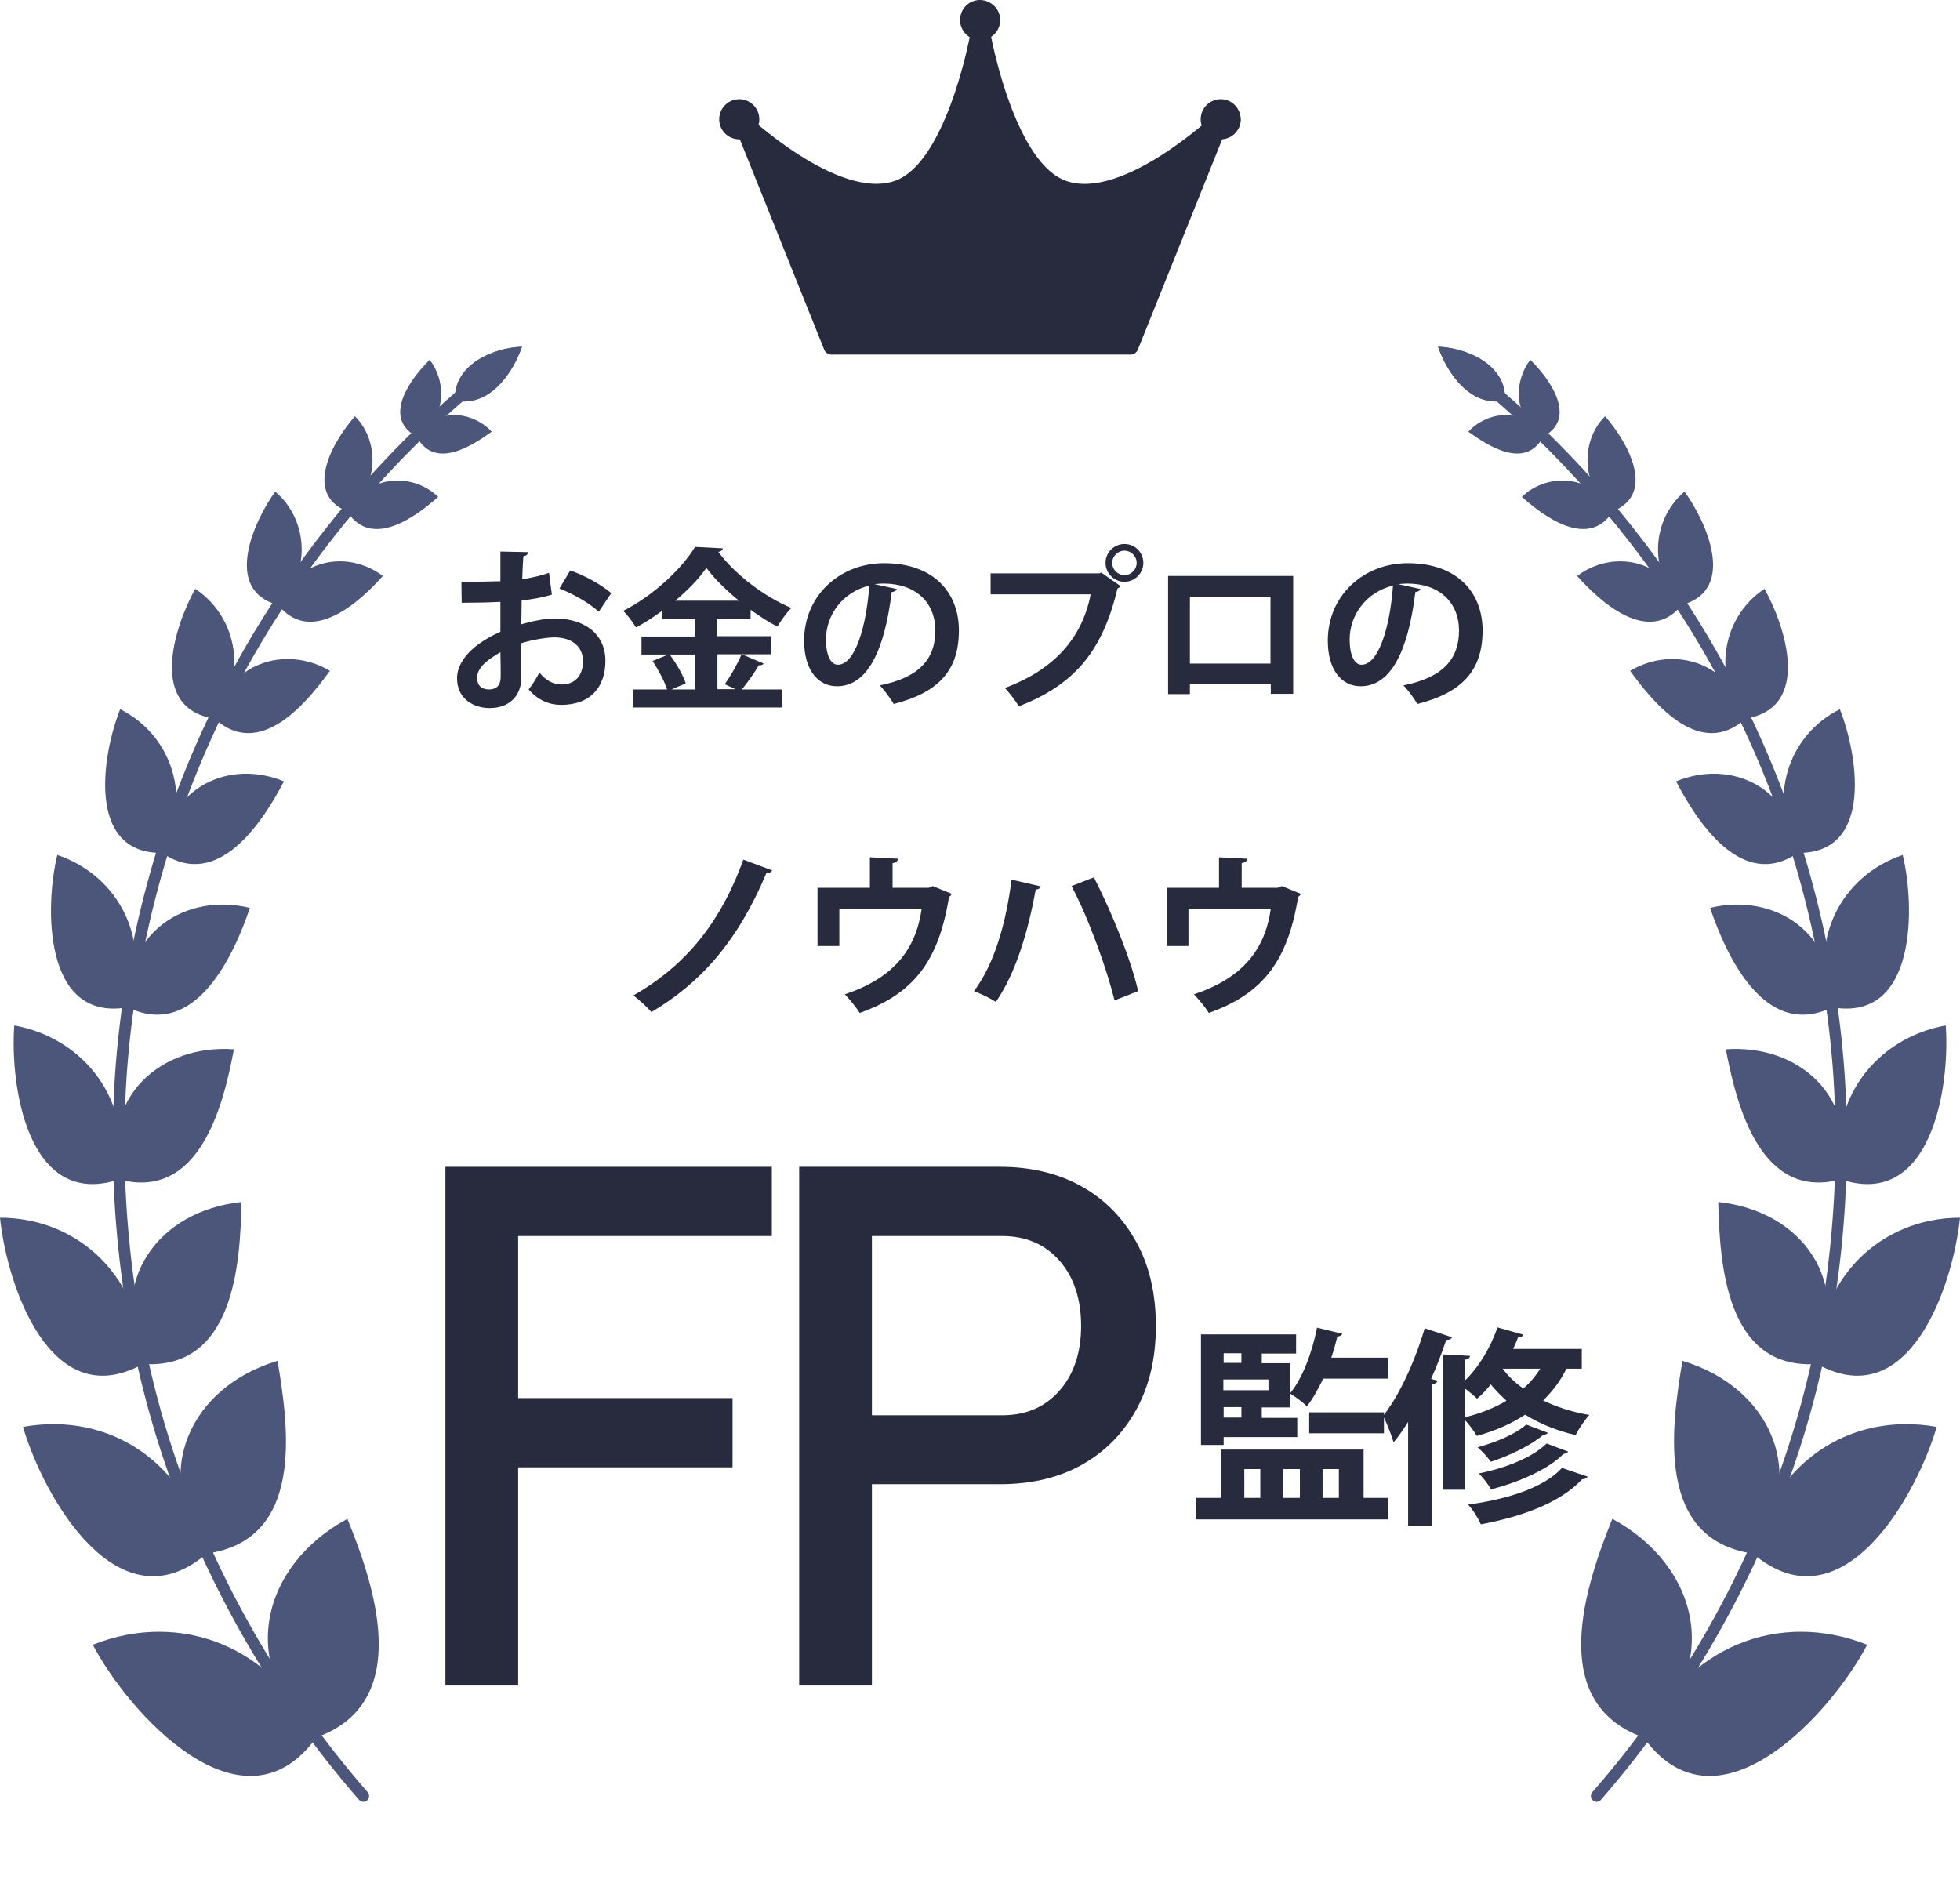 <?xml version="1.0" encoding="utf-8"?>
<!-- Generator: Adobe Illustrator 27.8.1, SVG Export Plug-In . SVG Version: 6.00 Build 0)  -->
<svg version="1.1" id="レイヤー_1" xmlns="http://www.w3.org/2000/svg" xmlns:xlink="http://www.w3.org/1999/xlink" x="0px"
	 y="0px" viewBox="0 0 673.7 647.4" style="enable-background:new 0 0 673.7 647.4;" xml:space="preserve">
<style type="text/css">
	.st0{fill:#272B3D;}
	.st1{fill:#4C567A;}
	.st2{display:none;}
	.st3{display:inline;fill:#272B3D;}
</style>
<g>
	<g>
		<path class="st0" d="M421.1,38.7c-1-0.7-2.4-0.6-3.3,0.3c-0.3,0.3-31.8,30-51.3,23.2c-16.8-5.8-25.5-45.4-26.9-55.6
			c0,0,0-0.1,0-0.1c-0.2-1.3-1.3-2.2-2.6-2.2h0c0,0,0,0,0,0c-1.3,0-2.4,0.9-2.6,2.2c0,0,0,0.1,0,0.1c-1.4,10.3-10.2,49.9-26.9,55.6
			c-19.6,6.7-51-22.9-51.3-23.2c-0.9-0.9-2.3-1-3.3-0.3c-1,0.7-1.4,2-1,3.2l31.4,78.3c0.4,1,1.4,1.7,2.5,1.7h102.8
			c1.1,0,2.1-0.7,2.5-1.7l31.4-78.3C422.5,40.7,422.1,39.4,421.1,38.7z"/>
		<g>
			<path class="st0" d="M297.5,99.5c0,2.3-1.9,4.2-4.2,4.2s-4.2-1.9-4.2-4.2s1.9-4.2,4.2-4.2S297.5,97.1,297.5,99.5z"/>
			<path class="st0" d="M319.3,99.5c0,2.3-1.9,4.2-4.2,4.2s-4.2-1.9-4.2-4.2s1.9-4.2,4.2-4.2S319.3,97.1,319.3,99.5z"/>
			<path class="st0" d="M341,99.5c0,2.3-1.9,4.2-4.2,4.2s-4.2-1.9-4.2-4.2s1.9-4.2,4.2-4.2S341,97.1,341,99.5z"/>
			<g>
				<path class="st0" d="M336.8,0C333,0,330,3.1,330,6.9s3.1,6.9,6.9,6.9c3.8,0,6.9-3.1,6.9-6.9S340.6,0,336.8,0z"/>
				<path class="st0" d="M254.1,34.1c-3.8,0-6.9,3.1-6.9,6.9c0,3.8,3.1,6.9,6.9,6.9c3.8,0,6.9-3.1,6.9-6.9
					C261,37.2,257.9,34.1,254.1,34.1z"/>
				<path class="st0" d="M419.6,34.1c-3.8,0-6.9,3.1-6.9,6.9c0,3.8,3.1,6.9,6.9,6.9s6.9-3.1,6.9-6.9
					C426.4,37.2,423.4,34.1,419.6,34.1z"/>
			</g>
			<path class="st0" d="M362.8,99.5c0,2.3-1.9,4.2-4.2,4.2s-4.2-1.9-4.2-4.2s1.9-4.2,4.2-4.2S362.8,97.1,362.8,99.5z"/>
			<path class="st0" d="M384.5,99.5c0,2.3-1.9,4.2-4.2,4.2c-2.3,0-4.2-1.9-4.2-4.2s1.9-4.2,4.2-4.2
				C382.7,95.2,384.5,97.1,384.5,99.5z"/>
		</g>
	</g>
	<g>
		<g>
			<g>
				<path class="st1" d="M156.4,137.7c11.9,2.4,19.9-9.5,23-18.5C169.7,119.5,155.7,125.3,156.4,137.7z"/>
				<g>
					<path class="st1" d="M142.9,149.9c12.1-7.2,9.6-20.2,4.8-26.2C141.5,129.7,131.2,143.3,142.9,149.9z"/>
					<path class="st1" d="M119.1,175.7c11-7.6,11.7-23.9,2.9-32.6C114.9,151.1,104,169.3,119.1,175.7z"/>
					<path class="st1" d="M95.3,207.9c11.9-10.8,10.7-29.3-0.7-38.9C87.4,178.9,76.5,202.6,95.3,207.9z"/>
					<path class="st1" d="M73.4,247c12.1-14.4,8.1-35.1-6.3-44.6C59.9,215.5,50.9,243.2,73.4,247z"/>
					<path class="st1" d="M55.4,293.2c11.1-18.2,3.7-40.6-14.1-49.4C35.3,258.8,29.4,293.2,55.4,293.2z"/>
					<path class="st1" d="M43.7,346.3c8.8-22.7-2.7-45.2-24-52.4C15.5,310.9,14.6,351.2,43.7,346.3z"/>
					<path class="st1" d="M40.7,405.5c5.4-27.1-11.9-48.7-35.8-53C3.4,373.4,9.6,415.6,40.7,405.5z"/>
					<path class="st1" d="M48.9,469c0.4-28.9-21.3-50.4-48.9-50.4C2.4,441.9,17.3,486.3,48.9,469z"/>
					<path class="st1" d="M70.9,534.2c-6.3-31-33-49.1-63-43.7C15.2,515.2,40.8,559.7,70.9,534.2z"/>
					<path class="st1" d="M108.5,597.6c-14-31.3-46.2-44.3-76.6-32.2C44,588.5,83,632.3,108.5,597.6z"/>
				</g>
			</g>
			<g>
				<path class="st1" d="M124.9,619.4c-0.6,0-1.1-0.2-1.5-0.7c-29.4-33.7-52.5-73.8-66.8-116c-14.1-41.5-20-87.4-17.1-132.7
					c3-44.9,15.1-89.5,35-129.2c19.7-39.7,48-76.3,81.9-105.8c0.8-0.7,2.1-0.6,2.8,0.2c0.7,0.8,0.6,2.1-0.2,2.8
					c-33.5,29.2-61.5,65.3-81,104.6C58.4,281.9,46.5,326,43.5,370.3c-2.9,44.8,3,90.2,16.9,131.2c14.1,41.6,36.9,81.3,66,114.6
					c0.7,0.8,0.6,2.1-0.2,2.8C125.8,619.3,125.4,619.4,124.9,619.4z"/>
				<path class="st1" d="M156.4,137.7c-0.7-12.4,13.4-18.2,23-18.5C176.3,128.2,168.3,140.1,156.4,137.7z"/>
				<g>
					<path class="st1" d="M143.3,150.3c7.9-12.1,20.8-7.5,25.7-1.9C162.2,153.3,149.6,161.5,143.3,150.3z"/>
					<path class="st1" d="M119.5,176.1c6-12.7,22-14.1,31.1-5.3C142.9,177.7,127.9,188.7,119.5,176.1z"/>
					<path class="st1" d="M95.8,208.2c5.6-16,23.6-19.4,35.8-10.2C123.7,206.9,107.2,221.9,95.8,208.2z"/>
					<path class="st1" d="M73.9,247.2c4.3-19.4,24.3-25.6,39.5-16.6C105,242.2,89.3,260.9,73.9,247.2z"/>
					<path class="st1" d="M55.9,293.3c1.8-22.6,22.8-32.5,41.7-24.7C90.4,282.4,75,306.3,55.9,293.3z"/>
					<path class="st1" d="M44.2,346.4c-2.1-25.6,19.6-39.7,41.7-34.3C80.5,328,67.4,357.4,44.2,346.4z"/>
					<path class="st1" d="M41.2,405.5c-7-28.7,14.4-46.6,39.2-44.8C76.8,379.9,68.7,412.6,41.2,405.5z"/>
					<path class="st1" d="M49.4,468.9c-12.8-28.6,5-52.7,33.6-55.7C82.6,435.1,80.2,470.7,49.4,468.9z"/>
					<path class="st1" d="M71.4,534c-20.1-27.6-5.9-57.3,24-66.2C99.4,491.4,104.4,529.1,71.4,534z"/>
					<path class="st1" d="M108.9,597.2c-27.7-24.7-19.1-59.1,10.5-75.1C128.7,544.9,142.3,585.1,108.9,597.2z"/>
				</g>
			</g>
		</g>
		<g>
			<g>
				<path class="st1" d="M517.3,137.7c0.7-12.4-13.4-18.2-23-18.5C497.4,128.2,505.4,140.1,517.3,137.7z"/>
				<g>
					<path class="st1" d="M530.4,150.3c-7.9-12.1-20.8-7.5-25.7-1.9C511.5,153.3,524.1,161.5,530.4,150.3z"/>
					<path class="st1" d="M554.2,176.1c-6-12.7-22-14.1-31.1-5.3C530.8,177.7,545.8,188.7,554.2,176.1z"/>
					<path class="st1" d="M577.9,208.2c-5.6-16-23.6-19.4-35.8-10.2C550,206.9,566.5,221.9,577.9,208.2z"/>
					<path class="st1" d="M599.8,247.2c-4.3-19.4-24.3-25.6-39.5-16.6C568.7,242.2,584.4,260.9,599.8,247.2z"/>
					<path class="st1" d="M617.8,293.3c-1.8-22.6-22.8-32.5-41.7-24.7C583.3,282.4,598.7,306.3,617.8,293.3z"/>
					<path class="st1" d="M629.5,346.4c2.1-25.6-19.6-39.7-41.7-34.3C593.2,328,606.3,357.4,629.5,346.4z"/>
					<path class="st1" d="M632.4,405.5c7-28.7-14.4-46.6-39.2-44.8C596.9,379.9,605,412.6,632.4,405.5z"/>
					<path class="st1" d="M624.2,468.9c12.8-28.6-5-52.7-33.6-55.7C591.1,435.1,593.5,470.7,624.2,468.9z"/>
					<path class="st1" d="M602.3,534c20.1-27.6,5.9-57.3-24-66.2C574.3,491.4,569.3,529.1,602.3,534z"/>
					<path class="st1" d="M564.7,597.2c27.7-24.7,19.1-59.1-10.5-75.1C545,544.9,531.4,585.1,564.7,597.2z"/>
				</g>
			</g>
			<g>
				<path class="st1" d="M548.8,619.4c-0.5,0-0.9-0.2-1.3-0.5c-0.8-0.7-0.9-2-0.2-2.8c29.1-33.3,51.9-73,66-114.6
					c13.9-41,19.8-86.4,16.9-131.2c-3-44.3-14.9-88.5-34.6-127.6c-19.5-39.3-47.5-75.4-81-104.6c-0.8-0.7-0.9-2-0.2-2.8
					c0.7-0.8,2-0.9,2.8-0.2c33.9,29.5,62.2,66.1,81.9,105.8c19.9,39.6,32,84.3,35,129.2c2.9,45.3-3,91.2-17.1,132.7
					c-14.3,42.1-37.4,82.2-66.8,116C549.9,619.2,549.3,619.4,548.8,619.4z"/>
				<path class="st1" d="M517.3,137.7c-11.9,2.4-19.9-9.5-23-18.5C503.9,119.5,518,125.3,517.3,137.7z"/>
				<g>
					<path class="st1" d="M530.8,149.9c-12.1-7.2-9.6-20.2-4.8-26.2C532.2,129.7,542.4,143.3,530.8,149.9z"/>
					<path class="st1" d="M554.6,175.7c-11-7.6-11.7-23.9-2.9-32.6C558.8,151.1,569.7,169.3,554.6,175.7z"/>
					<path class="st1" d="M578.3,207.9c-11.9-10.8-10.7-29.3,0.7-38.9C586.3,178.9,597.2,202.6,578.3,207.9z"/>
					<path class="st1" d="M600.2,247c-12.1-14.4-8.1-35.1,6.3-44.6C613.8,215.5,622.7,243.2,600.2,247z"/>
					<path class="st1" d="M618.3,293.2c-11.1-18.2-3.7-40.6,14.1-49.4C638.4,258.8,644.3,293.2,618.3,293.2z"/>
					<path class="st1" d="M630,346.3c-8.8-22.7,2.7-45.2,24-52.4C658.2,310.9,659.1,351.2,630,346.3z"/>
					<path class="st1" d="M633,405.5c-5.4-27.1,11.9-48.7,35.8-53C670.3,373.4,664,415.6,633,405.5z"/>
					<path class="st1" d="M624.8,469c-0.4-28.9,21.3-50.4,48.9-50.4C671.3,441.9,656.4,486.3,624.8,469z"/>
					<path class="st1" d="M602.7,534.2c6.3-31,33-49.1,63-43.7C658.4,515.2,632.9,559.7,602.7,534.2z"/>
					<path class="st1" d="M565.2,597.6c14-31.3,46.2-44.3,76.6-32.2C629.7,588.5,590.7,632.3,565.2,597.6z"/>
				</g>
			</g>
		</g>
	</g>
</g>
<g>
	<path class="st0" d="M189.7,204.4c-3,0.9-6.4,1.6-10.4,2c0,2.8-0.1,5.7-0.1,8.2c4.1-1.2,8.3-2,11.5-2c9.8,0,17.4,5,17.4,14.6
		c0,8.7-4.9,15.1-15.2,15.1c-4.1,0-8-1.6-11.2-5.3c1.3-1.6,2.7-3.9,3.7-5.8c2.2,2.7,4.8,4.1,7.6,4.1c4.9,0,7.4-3.4,7.4-8
		c0-4.8-3.5-8.2-9.9-8.2c-3.2,0.1-7.4,0.8-11.3,2v11.9c0,5.5-3.5,10.4-10.9,10.4c-5.2,0-11.2-2.9-11.2-10.3c0-4.1,2.8-8.3,7.3-11.6
		c2.2-1.6,4.8-3.1,7.6-4.3v-10.3c-4,0.2-8.4,0.3-13.3,0.3l-0.1-7.2c5,0,9.4-0.1,13.4-0.2v-10.2l9.5,0.2c0,0.7-0.6,1.3-1.6,1.4
		c-0.2,2.3-0.3,5.1-0.4,7.9c3.4-0.5,6.5-1.2,9.2-2.2L189.7,204.4z M172,224.2c-3.5,2.1-8,4.8-8,8.8c0,2.5,1.4,4,4.1,4
		c2.5,0,4-1.4,4-4.3C172.1,231.3,172.1,227.7,172,224.2z M205.8,210.3c-3.2-3-8.7-6.1-13.5-8l3.7-6.2c5.2,1.8,10.7,4.9,14.1,7.8
		L205.8,210.3z"/>
	<path class="st0" d="M255.2,225l7.3,3.1c-0.3,0.4-0.9,0.7-1.7,0.6c-1.4,2.5-3.8,5.8-5.8,8.3h13.7v6.2h-51.2V237h11.8
		c-0.9-2.8-3-6.8-5-9.8l5.4-2.2h-9.2v-6.2h18.4v-6h-11.2v-2.9c-2.9,2.1-5.9,4.1-9.1,5.8c-1-1.7-2.9-4.3-4.4-5.7
		c10.3-5.2,20.2-14.5,24.7-22l9.6,0.5c-0.2,0.6-0.7,1.1-1.6,1.2c5.8,7.9,16,15.5,25.1,19.3c-1.8,1.8-3.5,4.3-4.8,6.4
		c-3.1-1.6-6.2-3.6-9.2-5.8v3.1h-11.6v6h18.7v6.2H255.2z M238.9,225h-8.7c2.3,3.1,4.6,7.1,5.5,9.9l-4.9,2.1h8V225z M254,206.5
		c-4.5-3.7-8.5-7.6-11.2-11.3c-2.5,3.7-6.3,7.6-10.7,11.3H254z M249.1,235.2c2-2.7,4.4-7,5.8-10.3h-8.3v12h6.2L249.1,235.2z"/>
	<path class="st0" d="M308.3,202.5c-0.2,0.5-1,1-1.8,1c-2.5,20.5-8.5,32.4-18.8,32.4c-6.5,0-11.3-5.5-11.3-15.7
		c0-15.4,12.2-26.6,27.5-26.6c17,0,25.7,10.1,25.7,23.1c0,14.1-7.3,21.4-22.4,25.3c-1.1-1.8-2.8-4.3-4.8-6.4
		c13.7-2.7,19.1-9.2,19.1-18.8c0-9.7-6.7-16.2-17.8-16.2c-1.1,0-2,0.1-3.1,0.2L308.3,202.5z M298.8,201.3
		c-9.1,2.2-14.9,10-14.9,18.6c0,5,1.5,8.6,4.1,8.6C293.9,228.5,297.8,215.4,298.8,201.3z"/>
	<path class="st0" d="M340.5,197.1H378l0.5-0.3l6.7,4.7c-0.3,0.3-0.6,0.6-1.1,0.8c-5.3,22.4-15.5,33.3-33.9,40.5
		c-1.1-1.9-3.3-4.7-4.8-6.3c16.3-6.1,26.4-16.5,29.5-32.2h-34.4V197.1z M386.5,187c3.6,0,6.5,2.9,6.5,6.5c0,3.5-2.9,6.5-6.5,6.5
		c-3.5,0-6.5-2.9-6.5-6.5C380,189.8,383,187,386.5,187z M390.7,193.5c0-2.3-1.9-4.2-4.2-4.2c-2.3,0-4.2,1.9-4.2,4.2
		c0,2.3,1.9,4.2,4.2,4.2C388.9,197.7,390.7,195.7,390.7,193.5z"/>
	<path class="st0" d="M444.5,198.1v40.4h-7.7v-3.4H409v3.5h-7.5v-40.6H444.5z M436.7,228.1v-23H409v23H436.7z"/>
	<path class="st0" d="M488.3,202.5c-0.2,0.5-1,1-1.8,1c-2.5,20.5-8.5,32.4-18.8,32.4c-6.5,0-11.3-5.5-11.3-15.7
		c0-15.4,12.2-26.6,27.5-26.6c17,0,25.7,10.1,25.7,23.1c0,14.1-7.3,21.4-22.4,25.3c-1.1-1.8-2.8-4.3-4.8-6.4
		c13.7-2.7,19.1-9.2,19.1-18.8c0-9.7-6.7-16.2-17.8-16.2c-1.1,0-2,0.1-3.1,0.2L488.3,202.5z M478.8,201.3
		c-9.1,2.2-14.9,10-14.9,18.6c0,5,1.5,8.6,4.1,8.6C473.9,228.5,477.8,215.4,478.8,201.3z"/>
	<path class="st0" d="M265.4,299.2c-0.3,0.7-1.3,1-2,1c-10,23.8-22.9,37.9-39.5,47.7c-1.3-1.5-4.1-4.2-6.2-5.7
		c15.7-9,29.1-22.5,37.8-46.7L265.4,299.2z"/>
	<path class="st0" d="M299,294.7l9.7,0.5c-0.1,0.7-0.7,1.4-1.9,1.5v8.5h12.4l1.4-0.6l6.6,2.7c-0.2,0.3-0.5,0.7-1,1
		c-3.5,21.7-11.8,33.2-30.7,39.9c-1-1.7-3.5-4.7-5.1-6.4c16.7-5.6,24.4-15.3,26.4-29.4h-28.3v12.8H281v-20h18V294.7z"/>
	<path class="st0" d="M357.7,304.7c-0.2,0.7-0.7,1-1.7,1.1c-2.5,13.7-6.6,28.4-13.7,38.6c-2.2-1.4-5.2-2.8-7.5-3.7
		c7.1-9.5,11-23.5,12.9-38.3L357.7,304.7z M376,301.6c6.2,12.1,12.8,28.4,15.2,39.1l-8.1,3.2c-2.6-10.6-8.9-28.3-14.8-39.3
		L376,301.6z"/>
	<path class="st0" d="M419,294.7l9.7,0.5c-0.1,0.7-0.7,1.4-1.9,1.5v8.5h12.4l1.4-0.6l6.6,2.7c-0.2,0.3-0.5,0.7-1,1
		c-3.5,21.7-11.8,33.2-30.7,39.9c-1-1.7-3.5-4.7-5.1-6.4c16.7-5.6,24.4-15.3,26.4-29.4h-28.3v12.8H401v-20h18V294.7z"/>
</g>
<g>
	<path class="st0" d="M153.1,579.4V401.1h25v178.3H153.1z M165.3,424.9v-23.8h100v23.8H165.3z M165.3,504.4v-23.8h86.5v23.8H165.3z"
		/>
	<path class="st0" d="M274.7,579.4V401.1h25v178.3H274.7z M287.5,510.3v-23.8h57c8.2,0,14.7-2.8,19.7-8.5c4.9-5.6,7.4-13,7.4-22.2
		c0-9.3-2.5-16.8-7.4-22.4c-4.9-5.6-11.5-8.5-19.7-8.5h-57v-23.8h56.2c10.8,0,20.2,2.3,28.2,6.8c8,4.5,14.2,10.9,18.7,19.1
		c4.5,8.2,6.7,17.8,6.7,28.8c0,11-2.2,20.5-6.7,28.7c-4.5,8.2-10.7,14.5-18.7,19c-8,4.5-17.4,6.7-28.2,6.7H287.5z"/>
	<path class="st0" d="M468.7,498.3v16.6h8.4v7.4H411v-7.4h8.6v-16.6H468.7z M420.6,493.9v2.8h-7.8v-38h32.7v6.6h-11.8v3.3h9.6v15.2
		h-9.6v3.6h12.2v6.6H420.6z M426.7,465.2h-6.1v3.3h6.1V465.2z M436,477.9v-3.7h-15.5v3.7H436z M426.7,487.3v-3.6h-6.1v3.6H426.7z
		 M427.7,505v9.9h5.5V505H427.7z M446.8,505h-5.7v9.9h5.7V505z M461.4,458.5c-0.3,0.6-0.9,0.9-1.7,0.9c-0.6,2.4-1.3,4.9-2.1,7.3
		h19.6v7.2h-22.4c-1.7,3.6-3.5,6.9-5.6,9.5c-1.3-1.3-4-3.3-5.8-4.4c4.2-5,7.6-14,9.3-22.6L461.4,458.5z M475.7,485.5v7.2H450v-7.2
		H475.7z M460.2,505h-5.6v9.9h5.6V505z"/>
	<path class="st0" d="M484,488.8c-1.6,2.5-3.2,4.9-5,7c-0.6-2.2-2.5-7-3.6-9.1c5.5-6.8,10.9-18.6,14.3-30.1l9.4,3.1
		c-0.3,0.6-0.9,0.9-2,0.9c-1.5,4.5-3.2,9-5.2,13.4l2.2,0.6c-0.1,0.6-0.7,1.1-1.9,1.3v48.5H484V488.8z M543.8,470.5h-5.4
		c-2,4.2-4.8,7.8-8,10.9c4.5,2.2,9.9,4,15.9,5c-1.5,1.6-3.7,4.8-4.7,6.9c-6.7-1.5-12.5-4-17.4-7c-4.8,3.2-10.4,5.6-16.6,7.3
		c-0.8-1.5-2.7-4-4.1-5.5v24H496v-46.5l9.3,0.5c-0.1,0.6-0.6,1.2-1.8,1.3v7.2c4.7-4.5,8.9-11.4,11.2-18.3l8.9,2.5
		c-0.2,0.7-1,0.9-1.8,0.9c-0.5,1.4-1.1,2.7-1.7,4h23.6V470.5z M503.5,487.2c5.3-1.3,10.2-3.2,14.3-5.7c-2-1.8-3.8-3.7-5.4-5.6
		c-1.4,1.8-3,3.5-4.7,4.9c-1-1-2.7-2.4-4.2-3.5V487.2z M545.7,507.6c-0.2,0.5-0.9,0.9-1.9,0.9c-7.2,7.8-19.9,12.7-34.8,15.5
		c-0.9-2.1-2.7-5-4.4-6.8c13.5-1.8,26.1-5.8,32.3-12.6L545.7,507.6z M532,492.5c-0.2,0.4-0.7,0.7-1.5,0.7
		c-4.2,3.6-11.4,7.1-18.1,9.3c-1-1.6-3-3.6-4.5-5c6-1.6,13.1-4.5,16.7-7.8L532,492.5z M539,499c-0.2,0.4-0.7,0.7-1.6,0.8
		c-5.3,5.3-15,9.6-24.9,12.2c-0.9-1.7-2.7-4-4.2-5.5c9.1-1.8,18.5-5.5,23.3-10.3L539,499z M516.5,470.5c1.8,2.4,4.2,4.8,7.1,6.8
		c2.3-2,4.2-4.2,5.8-6.8H516.5z"/>
</g>
<g class="st2">
	<path class="st3" d="M464.2,618c-2.1-2.3-3.6-4.8-4.7-7.6s-1.6-5.9-1.6-9.3s0.5-6.5,1.6-9.3s2.6-5.3,4.7-7.6l2.5,2.2
		c-1.8,2-3.1,4.2-4,6.6s-1.3,5.1-1.3,8.1s0.4,5.6,1.3,8.1s2.2,4.6,4,6.6L464.2,618z"/>
	<path class="st3" d="M470.5,586.8l11.9,11.9l11.9-11.9l1,1l-11.9,11.9l11.9,11.9l-1,1l-11.9-11.9l-11.9,11.9l-1-1l11.9-11.9
		l-11.9-11.9L470.5,586.8z M472.1,602.5c-1.5,0-2.7-1.2-2.7-2.7c0-1.5,1.2-2.7,2.7-2.7s2.7,1.2,2.7,2.7
		C474.8,601.3,473.5,602.5,472.1,602.5z M479.7,589.5c0-1.5,1.2-2.7,2.7-2.7c1.5,0,2.7,1.2,2.7,2.7c0,1.5-1.2,2.7-2.7,2.7
		C480.8,592.2,479.7,590.9,479.7,589.5z M485.1,610c0,1.5-1.2,2.7-2.7,2.7c-1.5,0-2.7-1.2-2.7-2.7c0-1.5,1.2-2.7,2.7-2.7
		C483.9,607.3,485.1,608.6,485.1,610z M492.6,597.1c1.5,0,2.7,1.2,2.7,2.7c0,1.5-1.2,2.7-2.7,2.7c-1.5,0-2.7-1.2-2.7-2.7
		C489.9,598.2,491.2,597.1,492.6,597.1z"/>
	<path class="st3" d="M507,613.4v-24.2h-0.1l-4.4,2.6l-0.7-2.2l5.6-3.1h2.6v27H507z"/>
	<path class="st3" d="M517.6,618l-2.5-2.2c1.8-2,3.1-4.2,4-6.6s1.3-5.1,1.3-8.1s-0.4-5.6-1.3-8.1s-2.2-4.6-4-6.6l2.5-2.2
		c2.1,2.3,3.6,4.8,4.7,7.6s1.6,5.9,1.6,9.3s-0.5,6.5-1.6,9.3S519.7,615.8,517.6,618z"/>
</g>
<g>
</g>
<g>
</g>
<g>
</g>
<g>
</g>
<g>
</g>
<g>
</g>
<g>
</g>
<g>
</g>
<g>
</g>
<g>
</g>
<g>
</g>
<g>
</g>
<g>
</g>
<g>
</g>
<g>
</g>
<g>
</g>
</svg>
